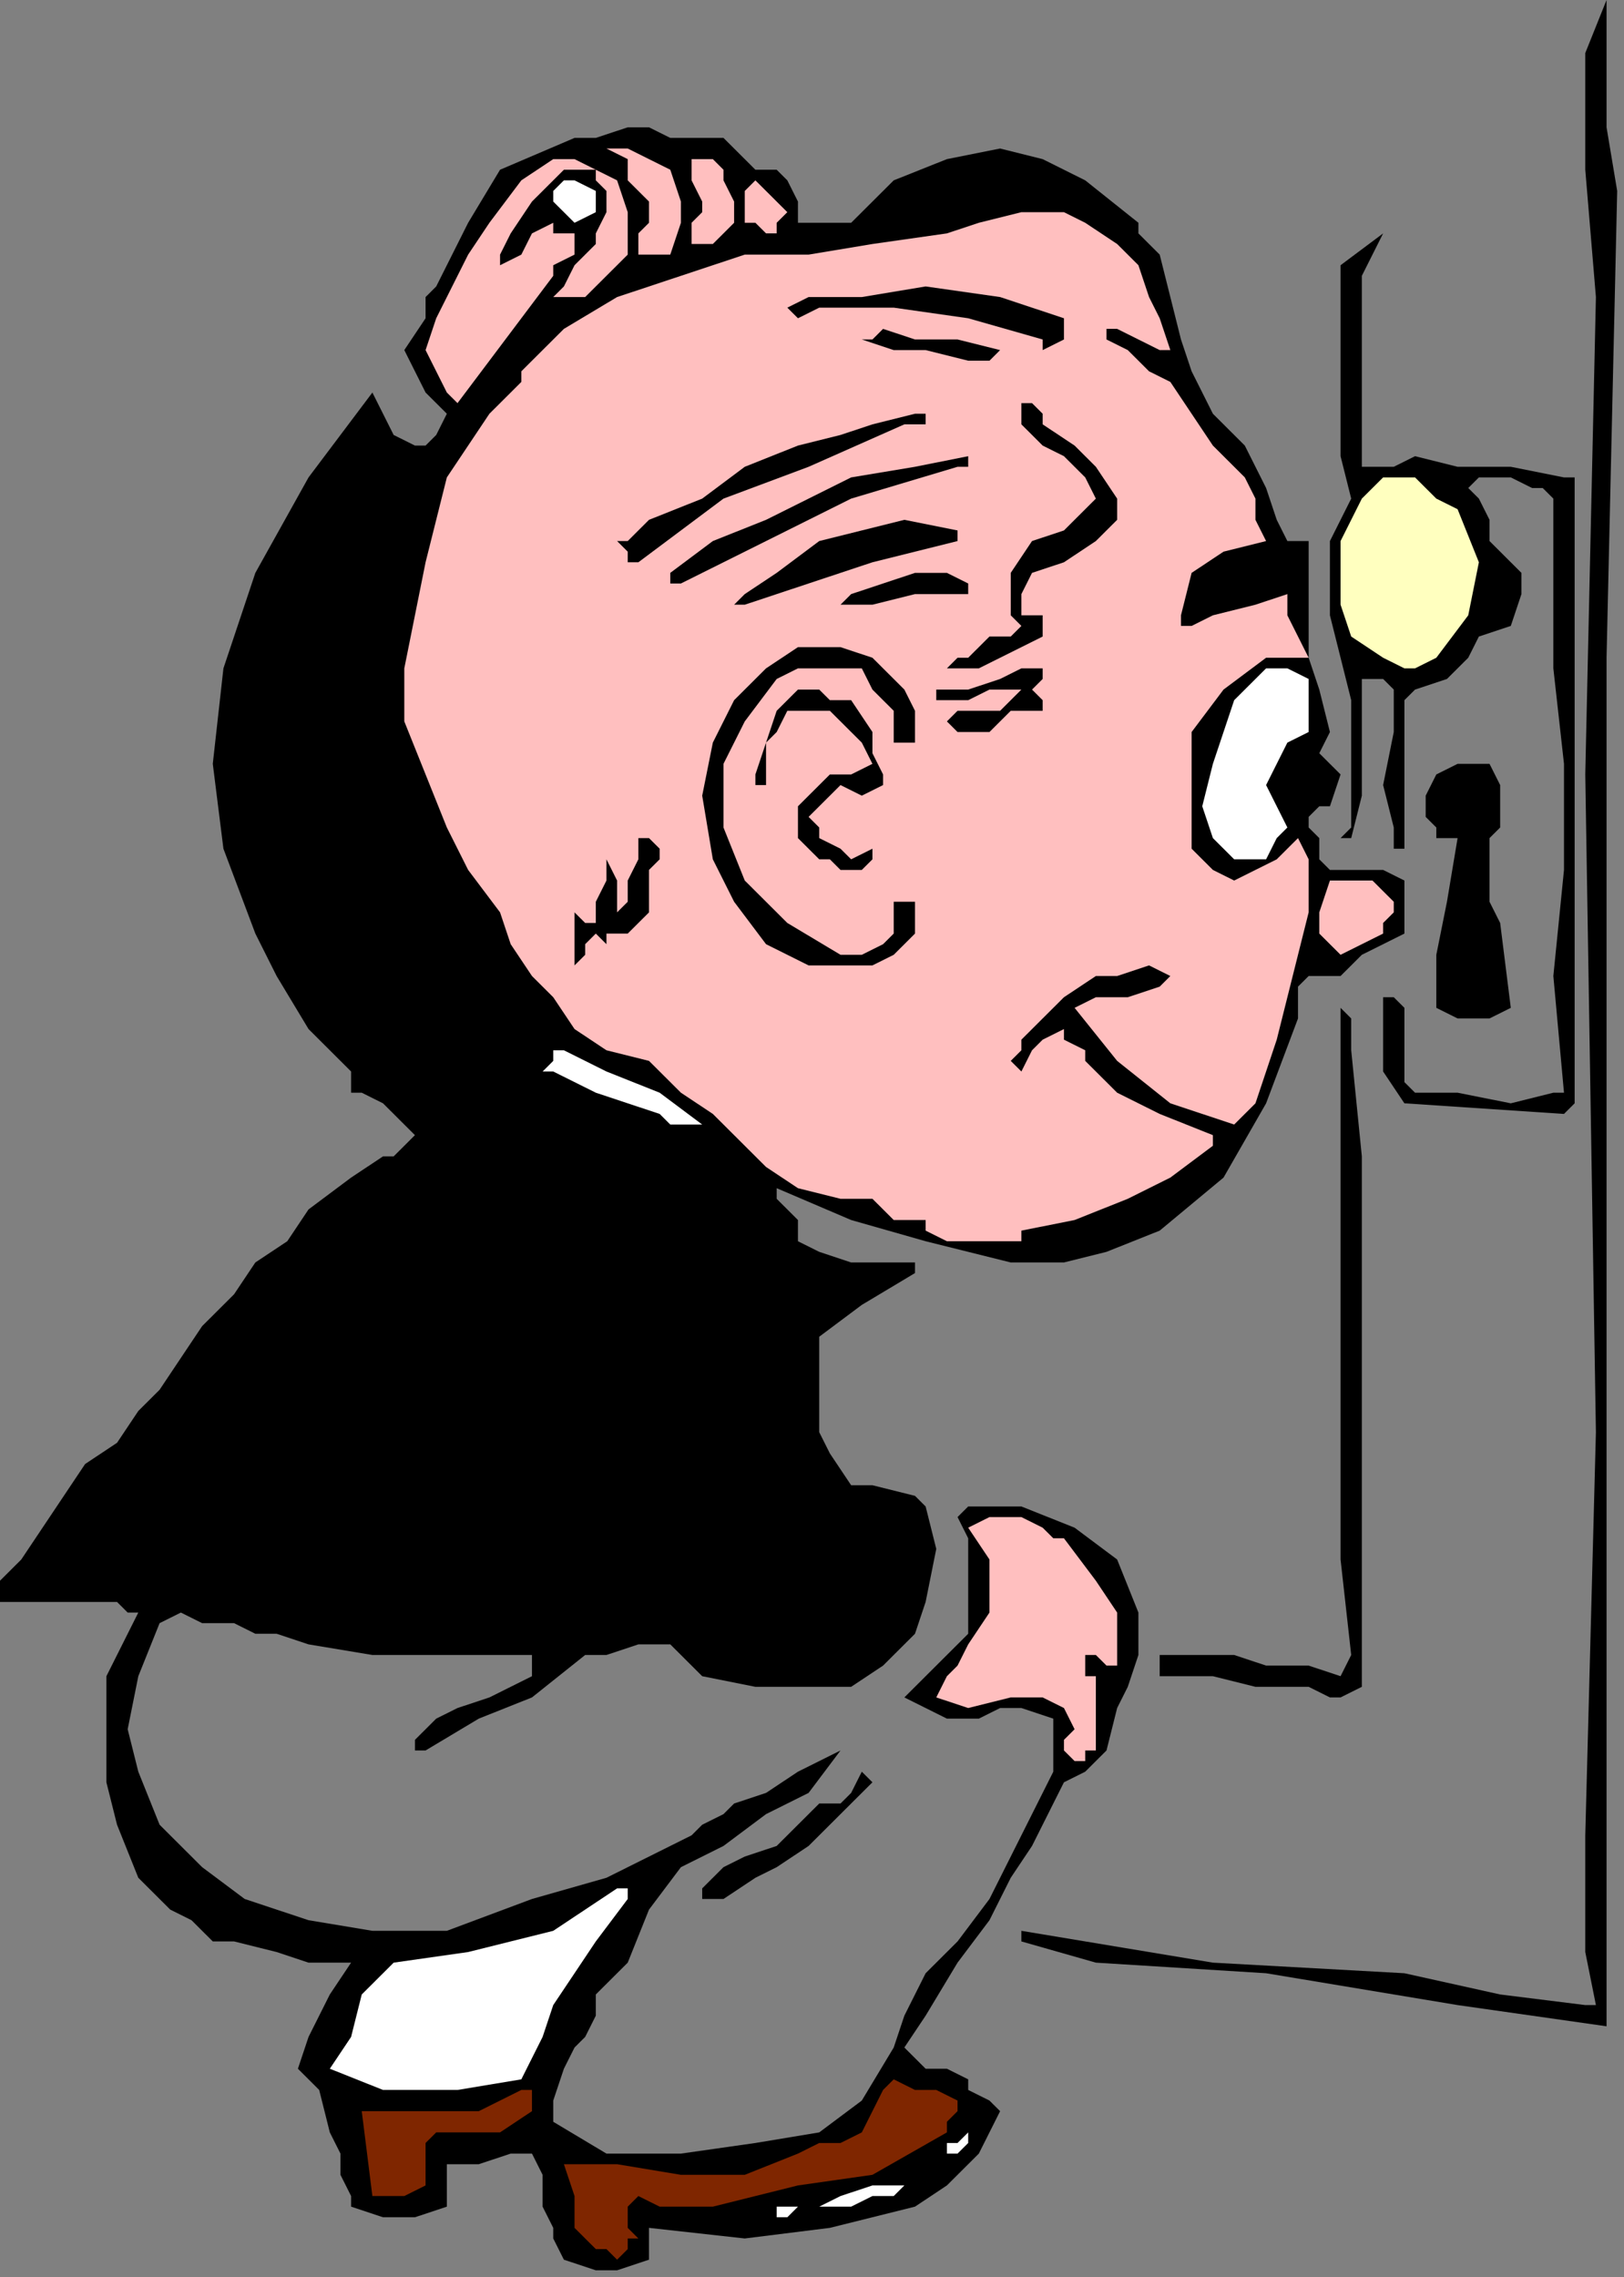 <?xml version="1.0" encoding="UTF-8" standalone="no"?>
<svg
   xmlns:dc="http://purl.org/dc/elements/1.1/"
   xmlns:cc="http://creativecommons.org/ns#"
   xmlns:rdf="http://www.w3.org/1999/02/22-rdf-syntax-ns#"
   xmlns:svg="http://www.w3.org/2000/svg"
   xmlns="http://www.w3.org/2000/svg"
   xmlns:sodipodi="http://sodipodi.sourceforge.net/DTD/sodipodi-0.dtd"
   xmlns:inkscape="http://www.inkscape.org/namespaces/inkscape"
   version="1.0"
   width="40.471mm"
   height="56.727mm"
   id="svg73"
   sodipodi:docname="PESSG087.WMF">
  <rect width="100%" height="100%" fill="#808080" stroke="none"/>
  <sodipodi:namedview
     pagecolor="#ffffff"
     bordercolor="#666666"
     borderopacity="1"
     objecttolerance="10"
     gridtolerance="10"
     guidetolerance="10"
     inkscape:pageopacity="0"
     inkscape:pageshadow="2"
     inkscape:window-width="640"
     inkscape:window-height="480"
     id="namedview75" />
  <defs
     id="defs3">
    <pattern
       id="WMFhbasepattern"
       patternUnits="userSpaceOnUse"
       width="6"
       height="6"
       x="0"
       y="0" />
  </defs>
  <path
     style="fill:#000000;fill-rule:evenodd;fill-opacity:1;stroke:none;"
     d="  M 151.318,0   L 151.318,5.993   L 151.318,11.987   L 152.32,17.98   L 152.32,17.98   L 151.318,61.93   L 151.318,139.843   L 151.318,190.786   L 151.318,190.786   L 137.288,188.788   L 119.251,185.791   L 103.217,184.793   L 96.202,182.795   L 96.202,182.795   L 96.202,182.795   L 96.202,182.795   L 96.202,181.796   L 96.202,181.796   L 114.24,184.793   L 132.278,185.791   L 141.297,187.789   L 141.297,187.789   L 149.314,188.788   L 150.316,188.788   L 149.314,183.794   L 149.314,177.8   L 149.314,172.806   L 149.314,172.806   L 150.316,134.849   L 149.314,72.918   L 150.316,27.969   L 150.316,27.969   L 149.314,15.982   L 149.314,10.988   L 149.314,4.994   L 151.318,0   L 151.318,0   L 151.318,0  z "
     id="path5" />
  <path
     style="fill:#000000;fill-rule:evenodd;fill-opacity:1;stroke:none;"
     d="  M 63.133,12.985   L 65.137,12.985   L 68.143,12.985   L 70.147,14.983   L 70.147,14.983   L 71.149,15.982   L 73.154,15.982   L 74.156,16.981   L 74.156,16.981   L 75.158,18.979   L 75.158,20.976   L 76.16,20.976   L 76.16,20.976   L 80.168,20.976   L 84.177,16.981   L 89.187,14.983   L 89.187,14.983   L 94.198,13.984   L 98.206,14.983   L 102.215,16.981   L 107.225,20.976   L 107.225,20.976   L 107.225,21.975   L 108.227,22.974   L 109.229,23.973   L 109.229,23.973   L 110.232,27.969   L 111.234,31.964   L 112.236,34.961   L 112.236,34.961   L 114.24,38.956   L 117.246,41.953   L 119.251,45.948   L 119.251,45.948   L 120.253,48.945   L 121.255,50.943   L 123.259,50.943   L 123.259,50.943   L 123.259,53.939   L 123.259,55.937   L 123.259,57.935   L 123.259,57.935   L 123.259,61.93   L 124.261,64.927   L 125.263,68.923   L 125.263,68.923   L 124.261,70.92   L 126.265,72.918   L 125.263,75.915   L 125.263,75.915   L 124.261,75.915   L 123.259,76.914   L 123.259,77.913   L 123.259,77.913   L 124.261,78.911   L 124.261,80.909   L 125.263,81.908   L 125.263,81.908   L 128.269,81.908   L 130.274,81.908   L 132.278,82.907   L 132.278,82.907   L 132.278,85.904   L 132.278,87.901   L 130.274,88.9   L 130.274,88.9   L 128.269,89.899   L 126.265,91.897   L 123.259,91.897   L 123.259,91.897   L 122.257,92.896   L 122.257,94.893   L 122.257,95.892   L 122.257,95.892   L 119.251,103.883   L 115.242,110.876   L 109.229,115.87   L 109.229,115.87   L 104.219,117.868   L 100.211,118.867   L 95.2,118.867   L 95.2,118.867   L 87.183,116.869   L 80.168,114.871   L 73.154,111.874   L 73.154,111.874   L 73.154,112.873   L 73.154,112.873   L 73.154,112.873   L 73.154,112.873   L 75.158,114.871   L 75.158,116.869   L 77.162,117.868   L 77.162,117.868   L 80.168,118.867   L 83.175,118.867   L 86.181,118.867   L 86.181,118.867   L 86.181,119.865   L 86.181,119.865   L 86.181,119.865   L 86.181,119.865   L 81.171,122.862   L 77.162,125.859   L 77.162,130.853   L 77.162,130.853   L 77.162,134.849   L 78.164,136.846   L 80.168,139.843   L 80.168,139.843   L 82.173,139.843   L 86.181,140.842   L 87.183,141.841   L 87.183,141.841   L 88.185,145.836   L 87.183,150.831   L 86.181,153.827   L 86.181,153.827   L 83.175,156.824   L 80.168,158.822   L 75.158,158.822   L 75.158,158.822   L 71.149,158.822   L 66.139,157.823   L 63.133,154.826   L 63.133,154.826   L 60.126,154.826   L 57.12,155.825   L 55.116,155.825   L 55.116,155.825   L 50.105,159.821   L 45.095,161.818   L 40.084,164.815   L 40.084,164.815   L 40.084,164.815   L 39.082,164.815   L 39.082,163.816   L 39.082,163.816   L 41.086,161.818   L 43.091,160.819   L 46.097,159.821   L 46.097,159.821   L 50.105,157.823   L 50.105,156.824   L 50.105,155.825   L 50.105,155.825   L 50.105,155.825   L 42.088,155.825   L 35.074,155.825   L 29.061,154.826   L 29.061,154.826   L 26.055,153.827   L 24.051,153.827   L 22.046,152.828   L 22.046,152.828   L 19.04,152.828   L 17.036,151.83   L 15.032,152.828   L 15.032,152.828   L 13.027,157.823   L 12.025,162.817   L 13.027,166.813   L 13.027,166.813   L 15.032,171.807   L 19.04,175.803   L 23.048,178.799   L 23.048,178.799   L 29.061,180.797   L 35.074,181.796   L 42.088,181.796   L 42.088,181.796   L 50.105,178.799   L 57.12,176.802   L 65.137,172.806   L 65.137,172.806   L 66.139,171.807   L 68.143,170.808   L 69.145,169.809   L 69.145,169.809   L 72.152,168.81   L 75.158,166.813   L 79.166,164.815   L 79.166,164.815   L 79.166,164.815   L 79.166,164.815   L 79.166,164.815   L 79.166,164.815   L 76.16,168.81   L 72.152,170.808   L 68.143,173.805   L 64.135,175.803   L 64.135,175.803   L 61.128,179.798   L 59.124,184.793   L 56.118,187.789   L 56.118,187.789   L 56.118,189.787   L 55.116,191.785   L 54.114,192.784   L 54.114,192.784   L 53.112,194.781   L 52.109,197.778   L 52.109,199.776   L 52.109,199.776   L 57.12,202.772   L 64.135,202.772   L 71.149,201.773   L 71.149,201.773   L 77.162,200.775   L 81.171,197.778   L 84.177,192.784   L 84.177,192.784   L 85.179,189.787   L 87.183,185.791   L 90.189,182.795   L 93.196,178.799   L 93.196,178.799   L 95.2,174.804   L 97.204,170.808   L 99.208,166.813   L 99.208,161.818   L 99.208,161.818   L 96.202,160.819   L 94.198,160.819   L 92.194,161.818   L 92.194,161.818   L 89.187,161.818   L 87.183,160.819   L 85.179,159.821   L 85.179,159.821   L 85.179,159.821   L 86.181,158.822   L 87.183,157.823   L 87.183,157.823   L 89.187,155.825   L 91.192,153.827   L 91.192,150.831   L 91.192,150.831   L 91.192,147.834   L 91.192,144.837   L 90.189,142.84   L 90.189,142.84   L 91.192,141.841   L 94.198,141.841   L 96.202,141.841   L 96.202,141.841   L 101.213,143.839   L 105.221,146.835   L 107.225,151.83   L 107.225,151.83   L 107.225,155.825   L 106.223,158.822   L 105.221,160.819   L 105.221,160.819   L 104.219,164.815   L 102.215,166.813   L 100.211,167.812   L 99.208,169.809   L 99.208,169.809   L 97.204,173.805   L 95.2,176.802   L 93.196,180.797   L 93.196,180.797   L 90.189,184.793   L 87.183,189.787   L 85.179,192.784   L 85.179,192.784   L 87.183,194.781   L 89.187,194.781   L 91.192,195.78   L 91.192,195.78   L 91.192,196.779   L 93.196,197.778   L 94.198,198.777   L 94.198,198.777   L 92.194,202.772   L 89.187,205.769   L 86.181,207.767   L 86.181,207.767   L 78.164,209.764   L 70.147,210.763   L 61.128,209.764   L 61.128,209.764   L 61.128,210.763   L 61.128,212.761   L 61.128,212.761   L 61.128,212.761   L 58.122,213.76   L 56.118,213.76   L 53.112,212.761   L 53.112,212.761   L 52.109,210.763   L 52.109,209.764   L 51.107,207.767   L 51.107,207.767   L 51.107,205.769   L 51.107,204.77   L 50.105,202.772   L 50.105,202.772   L 48.101,202.772   L 45.095,203.771   L 42.088,203.771   L 42.088,203.771   L 42.088,204.77   L 42.088,206.768   L 42.088,207.767   L 42.088,207.767   L 39.082,208.766   L 36.076,208.766   L 33.069,207.767   L 33.069,207.767   L 33.069,206.768   L 32.067,204.77   L 32.067,202.772   L 32.067,202.772   L 31.065,200.775   L 30.063,196.779   L 28.059,194.781   L 28.059,194.781   L 29.061,191.785   L 31.065,187.789   L 33.069,184.793   L 33.069,184.793   L 33.069,184.793   L 29.061,184.793   L 26.055,183.794   L 22.046,182.795   L 22.046,182.795   L 20.042,182.795   L 18.038,180.797   L 16.034,179.798   L 16.034,179.798   L 13.027,176.802   L 11.023,171.807   L 10.021,167.812   L 10.021,162.817   L 10.021,157.823   L 10.021,157.823   L 13.027,151.83   L 13.027,151.83   L 12.025,151.83   L 11.023,150.831   L 11.023,150.831   L 2.004,150.831   L 1.002,150.831   L 0,150.831   L 0,148.833   L 0,148.833   L 2.004,146.835   L 4.008,143.839   L 6.013,140.842   L 8.017,137.845   L 11.023,135.847   L 13.027,132.851   L 15.032,130.853   L 17.036,127.856   L 17.036,127.856   L 19.04,124.86   L 22.046,121.863   L 24.051,118.867   L 27.057,116.869   L 29.061,113.872   L 33.069,110.876   L 36.076,108.878   L 36.076,108.878   L 37.078,108.878   L 38.08,107.879   L 39.082,106.88   L 39.082,106.88   L 38.08,105.881   L 36.076,103.883   L 34.072,102.884   L 34.072,102.884   L 33.069,102.884   L 33.069,100.887   L 33.069,100.887   L 33.069,100.887   L 29.061,96.891   L 26.055,91.897   L 24.051,87.901   L 24.051,87.901   L 21.044,79.91   L 20.042,71.919   L 21.044,62.929   L 21.044,62.929   L 24.051,53.939   L 29.061,44.95   L 35.074,36.959   L 35.074,36.959   L 36.076,38.956   L 37.078,40.954   L 39.082,41.953   L 39.082,41.953   L 40.084,41.953   L 41.086,40.954   L 42.088,38.956   L 42.088,38.956   L 40.084,36.959   L 38.08,32.963   L 40.084,29.966   L 40.084,29.966   L 40.084,28.967   L 40.084,27.969   L 41.086,26.97   L 41.086,26.97   L 44.093,20.976   L 47.099,15.982   L 54.114,12.985   L 54.114,12.985   L 56.118,12.985   L 59.124,11.987   L 61.128,11.987   L 61.128,11.987   L 63.133,12.985  z "
     id="path7" />
  <path
     style="fill:#ffbfbf;fill-rule:evenodd;fill-opacity:1;stroke:none;"
     d="  M 63.133,15.982   L 64.135,18.979   L 64.135,20.976   L 63.133,23.973   L 63.133,23.973   L 62.131,23.973   L 61.128,23.973   L 60.126,23.973   L 60.126,23.973   L 60.126,21.975   L 61.128,20.976   L 61.128,18.979   L 61.128,18.979   L 59.124,16.981   L 59.124,14.983   L 57.12,13.984   L 57.12,13.984   L 59.124,13.984   L 61.128,14.983   L 63.133,15.982  z "
     id="path9" />
  <path
     style="fill:#ffbfbf;fill-rule:evenodd;fill-opacity:1;stroke:none;"
     d="  M 68.143,15.982   L 68.143,16.981   L 69.145,18.979   L 69.145,20.976   L 69.145,20.976   L 68.143,21.975   L 68.143,21.975   L 67.141,22.974   L 67.141,22.974   L 66.139,22.974   L 65.137,22.974   L 65.137,21.975   L 65.137,21.975   L 65.137,20.976   L 66.139,19.978   L 66.139,18.979   L 66.139,18.979   L 65.137,16.981   L 65.137,15.982   L 65.137,14.983   L 65.137,14.983   L 66.139,14.983   L 67.141,14.983   L 68.143,15.982  z "
     id="path11" />
  <path
     style="fill:#ffbfbf;fill-rule:evenodd;fill-opacity:1;stroke:none;"
     d="  M 58.122,16.981   L 59.124,19.978   L 59.124,21.975   L 59.124,23.973   L 59.124,23.973   L 57.12,25.971   L 55.116,27.969   L 53.112,27.969   L 53.112,27.969   L 52.109,27.969   L 53.112,26.97   L 54.114,24.972   L 56.118,22.974   L 56.118,22.974   L 56.118,21.975   L 57.12,19.978   L 57.12,17.98   L 57.12,17.98   L 56.118,16.981   L 56.118,16.981   L 56.118,15.982   L 56.118,15.982   L 54.114,15.982   L 53.112,15.982   L 52.109,16.981   L 52.109,16.981   L 50.105,18.979   L 48.101,21.975   L 47.099,23.973   L 47.099,23.973   L 47.099,24.972   L 47.099,24.972   L 47.099,24.972   L 47.099,24.972   L 49.103,23.973   L 50.105,21.975   L 52.109,20.976   L 52.109,20.976   L 52.109,21.975   L 53.112,21.975   L 54.114,21.975   L 54.114,21.975   L 54.114,23.973   L 52.109,24.972   L 52.109,25.971   L 52.109,25.971   L 49.103,29.966   L 46.097,33.962   L 43.091,37.957   L 43.091,37.957   L 42.088,36.959   L 41.086,34.961   L 40.084,32.963   L 40.084,32.963   L 41.086,29.966   L 42.088,27.969   L 44.093,23.973   L 44.093,23.973   L 46.097,20.976   L 49.103,16.981   L 52.109,14.983   L 52.109,14.983   L 54.114,14.983   L 56.118,15.982   L 58.122,16.981  z "
     id="path13" />
  <path
     style="fill:#ffbfbf;fill-rule:evenodd;fill-opacity:1;stroke:none;"
     d="  M 74.156,19.978   L 73.154,20.976   L 73.154,21.975   L 72.152,21.975   L 72.152,21.975   L 72.152,21.975   L 71.149,20.976   L 70.147,20.976   L 70.147,20.976   L 70.147,18.979   L 70.147,17.98   L 71.149,16.981   L 71.149,16.981   L 72.152,17.98   L 73.154,18.979   L 74.156,19.978  z "
     id="path15" />
  <path
     style="fill:#ffffff;fill-rule:evenodd;fill-opacity:1;stroke:none;"
     d="  M 56.118,17.98   L 56.118,19.978   L 54.114,20.976   L 54.114,20.976   L 53.112,19.978   L 53.112,19.978   L 52.109,18.979   L 52.109,18.979   L 52.109,17.98   L 52.109,17.98   L 53.112,16.981   L 54.114,16.981   L 56.118,17.98  z "
     id="path17" />
  <path
     style="fill:#ffbfbf;fill-rule:evenodd;fill-opacity:1;stroke:none;"
     d="  M 107.225,24.972   L 108.227,27.969   L 109.229,29.966   L 110.232,32.963   L 110.232,32.963   L 109.229,32.963   L 107.225,31.964   L 105.221,30.965   L 105.221,30.965   L 105.221,30.965   L 104.219,30.965   L 104.219,30.965   L 104.219,30.965   L 104.219,31.964   L 106.223,32.963   L 108.227,34.961   L 110.232,35.96   L 110.232,35.96   L 112.236,38.956   L 114.24,41.953   L 117.246,44.95   L 117.246,44.95   L 118.248,46.947   L 118.248,48.945   L 119.251,50.943   L 119.251,50.943   L 115.242,51.942   L 112.236,53.939   L 111.234,57.935   L 111.234,57.935   L 111.234,57.935   L 111.234,58.934   L 112.236,58.934   L 112.236,58.934   L 114.24,57.935   L 118.248,56.936   L 121.255,55.937   L 121.255,55.937   L 121.255,57.935   L 122.257,59.933   L 123.259,61.93   L 123.259,61.93   L 121.255,61.93   L 120.253,61.93   L 119.251,61.93   L 119.251,61.93   L 115.242,64.927   L 112.236,68.923   L 112.236,73.917   L 112.236,77.913   L 112.236,77.913   L 112.236,79.91   L 114.24,81.908   L 116.244,82.907   L 116.244,82.907   L 118.248,81.908   L 120.253,80.909   L 122.257,78.911   L 122.257,78.911   L 123.259,80.909   L 123.259,83.906   L 123.259,85.904   L 123.259,85.904   L 122.257,89.899   L 121.255,93.895   L 120.253,97.89   L 120.253,97.89   L 119.251,100.887   L 118.248,103.883   L 116.244,105.881   L 116.244,105.881   L 110.232,103.883   L 105.221,99.888   L 101.213,94.893   L 101.213,94.893   L 101.213,94.893   L 103.217,93.895   L 106.223,93.895   L 109.229,92.896   L 109.229,92.896   L 109.229,92.896   L 109.229,92.896   L 110.232,91.897   L 110.232,91.897   L 108.227,90.898   L 105.221,91.897   L 103.217,91.897   L 103.217,91.897   L 100.211,93.895   L 98.206,95.892   L 96.202,97.89   L 96.202,97.89   L 96.202,98.889   L 95.2,99.888   L 96.202,100.887   L 96.202,100.887   L 96.202,100.887   L 96.202,100.887   L 96.202,100.887   L 96.202,100.887   L 97.204,98.889   L 98.206,97.89   L 100.211,96.891   L 100.211,96.891   L 100.211,97.89   L 102.215,98.889   L 102.215,99.888   L 102.215,99.888   L 105.221,102.884   L 109.229,104.882   L 114.24,106.88   L 114.24,106.88   L 114.24,107.879   L 110.232,110.876   L 106.223,112.873   L 101.213,114.871   L 96.202,115.87   L 96.202,115.87   L 96.202,116.869   L 95.2,116.869   L 95.2,116.869   L 95.2,116.869   L 92.194,116.869   L 89.187,116.869   L 87.183,115.87   L 87.183,115.87   L 87.183,115.87   L 87.183,115.87   L 87.183,114.871   L 87.183,114.871   L 86.181,114.871   L 84.177,114.871   L 82.173,112.873   L 82.173,112.873   L 79.166,112.873   L 75.158,111.874   L 72.152,109.877   L 70.147,107.879   L 67.141,104.882   L 64.135,102.884   L 61.128,99.888   L 61.128,99.888   L 57.12,98.889   L 54.114,96.891   L 52.109,93.895   L 52.109,93.895   L 50.105,91.897   L 48.101,88.9   L 47.099,85.904   L 47.099,85.904   L 44.093,81.908   L 42.088,77.913   L 40.084,72.918   L 38.08,67.924   L 38.08,62.929   L 39.082,57.935   L 39.082,57.935   L 40.084,52.941   L 41.086,48.945   L 42.088,44.95   L 42.088,44.95   L 44.093,41.953   L 46.097,38.956   L 49.103,35.96   L 49.103,35.96   L 49.103,34.961   L 53.112,30.965   L 58.122,27.969   L 64.135,25.971   L 64.135,25.971   L 70.147,23.973   L 76.16,23.973   L 82.173,22.974   L 89.187,21.975   L 89.187,21.975   L 92.194,20.976   L 96.202,19.978   L 100.211,19.978   L 100.211,19.978   L 102.215,20.976   L 105.221,22.974   L 107.225,24.972  z "
     id="path19" />
  <path
     style="fill:#000000;fill-rule:evenodd;fill-opacity:1;stroke:none;"
     d="  M 130.274,21.975   L 128.269,25.971   L 128.269,29.966   L 128.269,34.961   L 128.269,34.961   L 128.269,37.957   L 128.269,40.954   L 128.269,43.951   L 128.269,43.951   L 129.272,43.951   L 131.276,43.951   L 133.28,42.952   L 133.28,42.952   L 137.288,43.951   L 142.299,43.951   L 147.309,44.95   L 147.309,44.95   L 148.312,44.95   L 148.312,64.927   L 148.312,83.906   L 148.312,101.886   L 148.312,101.886   L 148.312,102.884   L 148.312,103.883   L 147.309,104.882   L 147.309,104.882   L 132.278,103.883   L 130.274,100.887   L 130.274,98.889   L 130.274,95.892   L 130.274,95.892   L 130.274,94.893   L 130.274,93.895   L 131.276,93.895   L 131.276,93.895   L 132.278,94.893   L 132.278,96.891   L 132.278,98.889   L 132.278,98.889   L 132.278,100.887   L 132.278,101.886   L 133.28,102.884   L 133.28,102.884   L 137.288,102.884   L 142.299,103.883   L 146.307,102.884   L 146.307,102.884   L 147.309,102.884   L 146.307,91.897   L 147.309,81.908   L 147.309,71.919   L 147.309,71.919   L 146.307,62.929   L 146.307,54.938   L 146.307,46.947   L 146.307,46.947   L 145.305,45.948   L 144.303,45.948   L 142.299,44.95   L 142.299,44.95   L 141.297,44.95   L 139.293,44.95   L 138.291,45.948   L 138.291,45.948   L 139.293,46.947   L 140.295,48.945   L 140.295,50.943   L 140.295,50.943   L 142.299,52.941   L 143.301,53.939   L 143.301,55.937   L 143.301,55.937   L 142.299,58.934   L 139.293,59.933   L 138.291,61.93   L 138.291,61.93   L 136.286,63.928   L 133.28,64.927   L 132.278,65.926   L 132.278,65.926   L 132.278,70.92   L 132.278,75.915   L 132.278,79.91   L 132.278,79.91   L 131.276,79.91   L 131.276,78.911   L 131.276,77.913   L 131.276,77.913   L 130.274,73.917   L 131.276,68.923   L 131.276,64.927   L 131.276,64.927   L 130.274,63.928   L 129.272,63.928   L 128.269,63.928   L 128.269,63.928   L 128.269,64.927   L 128.269,66.925   L 128.269,67.924   L 128.269,67.924   L 128.269,71.919   L 128.269,74.916   L 127.267,78.911   L 127.267,78.911   L 127.267,78.911   L 126.265,78.911   L 127.267,77.913   L 127.267,77.913   L 127.267,73.917   L 127.267,69.921   L 127.267,65.926   L 127.267,65.926   L 126.265,61.93   L 125.263,57.935   L 125.263,52.941   L 125.263,52.941   L 125.263,50.943   L 126.265,48.945   L 127.267,46.947   L 127.267,46.947   L 126.265,42.952   L 126.265,37.957   L 126.265,34.961   L 126.265,34.961   L 126.265,28.967   L 126.265,24.972   L 130.274,21.975   L 130.274,21.975   L 130.274,21.975  z "
     id="path21" />
  <path
     style="fill:#000000;fill-rule:evenodd;fill-opacity:1;stroke:none;"
     d="  M 100.211,29.966   L 100.211,30.965   L 100.211,30.965   L 100.211,30.965   L 100.211,30.965   L 100.211,31.964   L 98.206,32.963   L 98.206,31.964   L 98.206,31.964   L 91.192,29.966   L 84.177,28.967   L 78.164,28.967   L 78.164,28.967   L 77.162,28.967   L 75.158,29.966   L 74.156,28.967   L 74.156,28.967   L 76.16,27.969   L 79.166,27.969   L 81.171,27.969   L 81.171,27.969   L 87.183,26.97   L 94.198,27.969   L 100.211,29.966  z "
     id="path23" />
  <path
     style="fill:#000000;fill-rule:evenodd;fill-opacity:1;stroke:none;"
     d="  M 94.198,32.963   L 93.196,33.962   L 92.194,33.962   L 91.192,33.962   L 91.192,33.962   L 87.183,32.963   L 84.177,32.963   L 81.171,31.964   L 81.171,31.964   L 82.173,31.964   L 82.173,31.964   L 83.175,30.965   L 83.175,30.965   L 86.181,31.964   L 90.189,31.964   L 94.198,32.963  z "
     id="path25" />
  <path
     style="fill:#000000;fill-rule:evenodd;fill-opacity:1;stroke:none;"
     d="  M 98.206,39.955   L 101.213,41.953   L 103.217,43.951   L 105.221,46.947   L 105.221,46.947   L 105.221,48.945   L 104.219,49.944   L 103.217,50.943   L 103.217,50.943   L 100.211,52.941   L 97.204,53.939   L 96.202,55.937   L 96.202,55.937   L 96.202,57.935   L 98.206,57.935   L 98.206,59.933   L 98.206,59.933   L 96.202,60.932   L 94.198,61.93   L 92.194,62.929   L 92.194,62.929   L 89.187,62.929   L 90.189,61.93   L 91.192,61.93   L 93.196,59.933   L 93.196,59.933   L 94.198,59.933   L 95.2,59.933   L 96.202,58.934   L 96.202,58.934   L 95.2,57.935   L 95.2,55.937   L 95.2,53.939   L 95.2,53.939   L 97.204,50.943   L 100.211,49.944   L 103.217,46.947   L 103.217,46.947   L 102.215,44.95   L 101.213,43.951   L 100.211,42.952   L 100.211,42.952   L 98.206,41.953   L 96.202,39.955   L 96.202,37.957   L 96.202,37.957   L 97.204,37.957   L 98.206,38.956   L 98.206,39.955  z "
     id="path27" />
  <path
     style="fill:#000000;fill-rule:evenodd;fill-opacity:1;stroke:none;"
     d="  M 87.183,38.956   L 87.183,39.955   L 86.181,39.955   L 85.179,39.955   L 85.179,39.955   L 76.16,43.951   L 68.143,46.947   L 60.126,52.941   L 60.126,52.941   L 59.124,52.941   L 59.124,51.942   L 58.122,50.943   L 58.122,50.943   L 59.124,50.943   L 60.126,49.944   L 61.128,48.945   L 61.128,48.945   L 66.139,46.947   L 70.147,43.951   L 75.158,41.953   L 75.158,41.953   L 79.166,40.954   L 82.173,39.955   L 86.181,38.956   L 86.181,38.956   L 86.181,38.956   L 87.183,38.956   L 87.183,38.956  z "
     id="path29" />
  <path
     style="fill:#000000;fill-rule:evenodd;fill-opacity:1;stroke:none;"
     d="  M 91.192,43.951   L 91.192,43.951   L 91.192,43.951   L 90.189,43.951   L 90.189,43.951   L 80.168,46.947   L 72.152,50.943   L 64.135,54.938   L 64.135,54.938   L 63.133,54.938   L 63.133,54.938   L 63.133,54.938   L 63.133,54.938   L 63.133,53.939   L 67.141,50.943   L 72.152,48.945   L 76.16,46.947   L 80.168,44.95   L 86.181,43.951   L 91.192,42.952   L 91.192,42.952   L 91.192,43.951  z "
     id="path31" />
  <path
     style="fill:#ffffbf;fill-rule:evenodd;fill-opacity:1;stroke:none;"
     d="  M 137.288,47.946   L 139.293,52.941   L 138.291,57.935   L 135.284,61.93   L 135.284,61.93   L 133.28,62.929   L 132.278,62.929   L 130.274,61.93   L 130.274,61.93   L 127.267,59.933   L 126.265,56.936   L 126.265,52.941   L 126.265,52.941   L 126.265,50.943   L 127.267,48.945   L 128.269,46.947   L 128.269,46.947   L 129.272,45.948   L 130.274,44.95   L 132.278,44.95   L 132.278,44.95   L 133.28,44.95   L 135.284,46.947   L 137.288,47.946  z "
     id="path33" />
  <path
     style="fill:#000000;fill-rule:evenodd;fill-opacity:1;stroke:none;"
     d="  M 90.189,49.944   L 90.189,50.943   L 82.173,52.941   L 76.16,54.938   L 70.147,56.936   L 70.147,56.936   L 69.145,56.936   L 70.147,55.937   L 73.154,53.939   L 77.162,50.943   L 81.171,49.944   L 85.179,48.945   L 90.189,49.944  z "
     id="path35" />
  <path
     style="fill:#000000;fill-rule:evenodd;fill-opacity:1;stroke:none;"
     d="  M 91.192,54.938   L 91.192,55.937   L 91.192,55.937   L 91.192,55.937   L 91.192,55.937   L 86.181,55.937   L 82.173,56.936   L 79.166,56.936   L 79.166,56.936   L 80.168,55.937   L 83.175,54.938   L 86.181,53.939   L 86.181,53.939   L 87.183,53.939   L 89.187,53.939   L 91.192,54.938  z "
     id="path37" />
  <path
     style="fill:#000000;fill-rule:evenodd;fill-opacity:1;stroke:none;"
     d="  M 85.179,64.927   L 86.181,66.925   L 86.181,68.923   L 86.181,69.921   L 86.181,69.921   L 86.181,69.921   L 86.181,69.921   L 85.179,69.921   L 85.179,69.921   L 84.177,69.921   L 84.177,68.923   L 84.177,66.925   L 84.177,66.925   L 83.175,65.926   L 82.173,64.927   L 81.171,62.929   L 81.171,62.929   L 78.164,62.929   L 75.158,62.929   L 73.154,63.928   L 73.154,63.928   L 70.147,67.924   L 68.143,71.919   L 68.143,77.913   L 68.143,77.913   L 70.147,82.907   L 74.156,86.902   L 79.166,89.899   L 79.166,89.899   L 81.171,89.899   L 83.175,88.9   L 84.177,87.901   L 84.177,87.901   L 84.177,85.904   L 84.177,84.905   L 86.181,84.905   L 86.181,84.905   L 86.181,85.904   L 86.181,86.902   L 86.181,87.901   L 86.181,87.901   L 84.177,89.899   L 82.173,90.898   L 81.171,90.898   L 81.171,90.898   L 76.16,90.898   L 72.152,88.9   L 69.145,84.905   L 69.145,84.905   L 67.141,80.909   L 66.139,74.916   L 67.141,69.921   L 67.141,69.921   L 69.145,65.926   L 72.152,62.929   L 75.158,60.932   L 75.158,60.932   L 79.166,60.932   L 82.173,61.93   L 85.179,64.927  z "
     id="path39" />
  <path
     style="fill:#000000;fill-rule:evenodd;fill-opacity:1;stroke:none;"
     d="  M 98.206,62.929   L 98.206,63.928   L 97.204,64.927   L 96.202,64.927   L 96.202,64.927   L 97.204,64.927   L 98.206,65.926   L 98.206,65.926   L 98.206,65.926   L 98.206,66.925   L 96.202,66.925   L 95.2,66.925   L 95.2,66.925   L 93.196,68.923   L 92.194,68.923   L 90.189,68.923   L 90.189,68.923   L 90.189,68.923   L 89.187,67.924   L 90.189,66.925   L 90.189,66.925   L 92.194,66.925   L 94.198,66.925   L 96.202,64.927   L 96.202,64.927   L 93.196,64.927   L 91.192,65.926   L 89.187,65.926   L 89.187,65.926   L 88.185,65.926   L 88.185,64.927   L 89.187,64.927   L 89.187,64.927   L 91.192,64.927   L 94.198,63.928   L 96.202,62.929   L 96.202,62.929   L 97.204,62.929   L 98.206,62.929   L 98.206,62.929  z "
     id="path41" />
  <path
     style="fill:#ffffff;fill-rule:evenodd;fill-opacity:1;stroke:none;"
     d="  M 123.259,63.928   L 123.259,65.926   L 123.259,66.925   L 123.259,68.923   L 123.259,68.923   L 121.255,69.921   L 120.253,71.919   L 119.251,73.917   L 119.251,73.917   L 120.253,75.915   L 121.255,77.913   L 120.253,78.911   L 120.253,78.911   L 119.251,80.909   L 118.248,80.909   L 116.244,80.909   L 116.244,80.909   L 114.24,78.911   L 113.238,75.915   L 114.24,71.919   L 114.24,71.919   L 115.242,68.923   L 116.244,65.926   L 119.251,62.929   L 119.251,62.929   L 120.253,62.929   L 121.255,62.929   L 123.259,63.928  z "
     id="path43" />
  <path
     style="fill:#000000;fill-rule:evenodd;fill-opacity:1;stroke:none;"
     d="  M 82.173,68.923   L 82.173,70.92   L 83.175,72.918   L 83.175,73.917   L 83.175,73.917   L 81.171,74.916   L 79.166,73.917   L 77.162,75.915   L 77.162,75.915   L 76.16,76.914   L 77.162,77.913   L 77.162,78.911   L 77.162,78.911   L 79.166,79.91   L 80.168,80.909   L 82.173,79.91   L 82.173,79.91   L 82.173,80.909   L 81.171,81.908   L 80.168,81.908   L 80.168,81.908   L 79.166,81.908   L 78.164,80.909   L 77.162,80.909   L 77.162,80.909   L 75.158,78.911   L 75.158,77.913   L 75.158,75.915   L 75.158,75.915   L 76.16,74.916   L 77.162,73.917   L 78.164,72.918   L 78.164,72.918   L 79.166,72.918   L 80.168,72.918   L 82.173,71.919   L 82.173,71.919   L 81.171,69.921   L 80.168,68.923   L 78.164,66.925   L 78.164,66.925   L 76.16,66.925   L 74.156,66.925   L 73.154,68.923   L 73.154,68.923   L 72.152,69.921   L 72.152,71.919   L 72.152,73.917   L 72.152,73.917   L 72.152,73.917   L 71.149,73.917   L 71.149,72.918   L 71.149,72.918   L 72.152,69.921   L 73.154,66.925   L 75.158,64.927   L 75.158,64.927   L 77.162,64.927   L 78.164,65.926   L 80.168,65.926   L 80.168,65.926   L 82.173,68.923  z "
     id="path45" />
  <path
     style="fill:#000000;fill-rule:evenodd;fill-opacity:1;stroke:none;"
     d="  M 141.297,73.917   L 141.297,75.915   L 141.297,77.913   L 140.295,78.911   L 140.295,78.911   L 140.295,81.908   L 140.295,84.905   L 141.297,86.902   L 141.297,86.902   L 142.299,94.893   L 140.295,95.892   L 137.288,95.892   L 135.284,94.893   L 135.284,94.893   L 135.284,89.899   L 136.286,84.905   L 137.288,78.911   L 137.288,78.911   L 135.284,78.911   L 135.284,77.913   L 134.282,76.914   L 134.282,76.914   L 134.282,74.916   L 135.284,72.918   L 137.288,71.919   L 137.288,71.919   L 138.291,71.919   L 140.295,71.919   L 141.297,73.917  z "
     id="path47" />
  <path
     style="fill:#000000;fill-rule:evenodd;fill-opacity:1;stroke:none;"
     d="  M 61.128,81.908   L 61.128,84.905   L 61.128,85.904   L 59.124,87.901   L 59.124,87.901   L 59.124,87.901   L 58.122,87.901   L 58.122,87.901   L 58.122,87.901   L 57.12,87.901   L 57.12,88.9   L 57.12,88.9   L 57.12,88.9   L 57.12,88.9   L 56.118,87.901   L 56.118,87.901   L 56.118,87.901   L 55.116,88.9   L 55.116,89.899   L 54.114,90.898   L 54.114,90.898   L 54.114,90.898   L 54.114,90.898   L 54.114,89.899   L 54.114,89.899   L 54.114,88.9   L 54.114,87.901   L 54.114,85.904   L 54.114,85.904   L 55.116,86.902   L 56.118,86.902   L 56.118,85.904   L 56.118,85.904   L 56.118,84.905   L 57.12,82.907   L 57.12,80.909   L 57.12,80.909   L 58.122,82.907   L 58.122,84.905   L 58.122,85.904   L 58.122,85.904   L 59.124,84.905   L 59.124,82.907   L 60.126,80.909   L 60.126,80.909   L 60.126,79.91   L 60.126,78.911   L 61.128,78.911   L 61.128,78.911   L 62.131,79.91   L 62.131,80.909   L 61.128,81.908  z "
     id="path49" />
  <path
     style="fill:#ffbfbf;fill-rule:evenodd;fill-opacity:1;stroke:none;"
     d="  M 131.276,84.905   L 131.276,85.904   L 130.274,86.902   L 130.274,87.901   L 130.274,87.901   L 128.269,88.9   L 126.265,89.899   L 125.263,88.9   L 125.263,88.9   L 124.261,87.901   L 124.261,85.904   L 125.263,82.907   L 125.263,82.907   L 126.265,82.907   L 129.272,82.907   L 131.276,84.905  z "
     id="path51" />
  <path
     style="fill:#000000;fill-rule:evenodd;fill-opacity:1;stroke:none;"
     d="  M 127.267,98.889   L 128.269,108.878   L 128.269,117.868   L 128.269,127.856   L 128.269,127.856   L 128.269,127.856   L 128.269,128.855   L 128.269,128.855   L 128.269,128.855   L 128.269,132.851   L 128.269,135.847   L 128.269,137.845   L 128.269,137.845   L 128.269,139.843   L 128.269,141.841   L 128.269,143.839   L 128.269,143.839   L 128.269,148.833   L 128.269,153.827   L 128.269,158.822   L 128.269,158.822   L 126.265,159.821   L 125.263,159.821   L 123.259,158.822   L 123.259,158.822   L 118.248,158.822   L 114.24,157.823   L 109.229,157.823   L 109.229,157.823   L 109.229,156.824   L 109.229,156.824   L 109.229,155.825   L 109.229,155.825   L 110.232,155.825   L 113.238,155.825   L 116.244,155.825   L 116.244,155.825   L 119.251,156.824   L 123.259,156.824   L 126.265,157.823   L 126.265,157.823   L 127.267,155.825   L 126.265,146.835   L 126.265,137.845   L 126.265,127.856   L 126.265,127.856   L 126.265,121.863   L 126.265,119.865   L 126.265,118.867   L 126.265,117.868   L 126.265,117.868   L 126.265,113.872   L 126.265,109.877   L 126.265,104.882   L 126.265,104.882   L 126.265,101.886   L 126.265,98.889   L 126.265,94.893   L 126.265,94.893   L 127.267,95.892   L 127.267,97.89   L 127.267,98.889  z "
     id="path53" />
  <path
     style="fill:#ffffff;fill-rule:evenodd;fill-opacity:1;stroke:none;"
     d="  M 66.139,105.881   L 65.137,105.881   L 63.133,105.881   L 62.131,104.882   L 62.131,104.882   L 59.124,103.883   L 56.118,102.884   L 52.109,100.887   L 52.109,100.887   L 51.107,100.887   L 52.109,99.888   L 52.109,98.889   L 52.109,98.889   L 53.112,98.889   L 57.12,100.887   L 62.131,102.884   L 66.139,105.881  z "
     id="path55" />
  <path
     style="fill:#ffbfbf;fill-rule:evenodd;fill-opacity:1;stroke:none;"
     d="  M 100.211,144.837   L 103.217,148.833   L 105.221,151.83   L 105.221,155.825   L 105.221,155.825   L 105.221,156.824   L 105.221,156.824   L 104.219,156.824   L 104.219,156.824   L 103.217,155.825   L 103.217,155.825   L 102.215,155.825   L 102.215,155.825   L 102.215,155.825   L 102.215,156.824   L 102.215,157.823   L 102.215,157.823   L 103.217,157.823   L 103.217,157.823   L 103.217,158.822   L 103.217,158.822   L 103.217,160.819   L 103.217,162.817   L 103.217,164.815   L 103.217,164.815   L 102.215,164.815   L 102.215,165.814   L 101.213,165.814   L 101.213,165.814   L 100.211,164.815   L 100.211,163.816   L 101.213,162.817   L 101.213,162.817   L 100.211,160.819   L 100.211,160.819   L 98.206,159.821   L 98.206,159.821   L 95.2,159.821   L 91.192,160.819   L 88.185,159.821   L 88.185,159.821   L 89.187,157.823   L 90.189,156.824   L 91.192,154.826   L 91.192,154.826   L 93.196,151.83   L 93.196,146.835   L 91.192,143.839   L 91.192,143.839   L 93.196,142.84   L 95.2,142.84   L 96.202,142.84   L 96.202,142.84   L 98.206,143.839   L 99.208,144.837   L 100.211,144.837  z "
     id="path57" />
  <path
     style="fill:#000000;fill-rule:evenodd;fill-opacity:1;stroke:none;"
     d="  M 82.173,167.812   L 80.168,169.809   L 78.164,171.807   L 76.16,173.805   L 76.16,173.805   L 73.154,175.803   L 71.149,176.802   L 68.143,178.799   L 68.143,178.799   L 67.141,178.799   L 66.139,178.799   L 66.139,177.8   L 66.139,177.8   L 68.143,175.803   L 70.147,174.804   L 73.154,173.805   L 73.154,173.805   L 74.156,172.806   L 75.158,171.807   L 77.162,169.809   L 77.162,169.809   L 79.166,169.809   L 80.168,168.81   L 81.171,166.813   L 81.171,166.813   L 82.173,167.812  z "
     id="path59" />
  <path
     style="fill:#ffffff;fill-rule:evenodd;fill-opacity:1;stroke:none;"
     d="  M 59.124,178.799   L 56.118,182.795   L 54.114,185.791   L 52.109,188.788   L 52.109,188.788   L 51.107,191.785   L 50.105,193.782   L 49.103,195.78   L 49.103,195.78   L 43.091,196.779   L 36.076,196.779   L 31.065,194.781   L 31.065,194.781   L 33.069,191.785   L 34.072,187.789   L 37.078,184.793   L 37.078,184.793   L 44.093,183.794   L 52.109,181.796   L 58.122,177.8   L 58.122,177.8   L 59.124,177.8   L 59.124,178.799  z "
     id="path61" />
  <path
     style="fill:#7f2600;fill-rule:evenodd;fill-opacity:1;stroke:none;"
     d="  M 90.189,197.778   L 90.189,198.777   L 89.187,199.776   L 89.187,200.775   L 89.187,200.775   L 82.173,204.77   L 75.158,205.769   L 67.141,207.767   L 67.141,207.767   L 65.137,207.767   L 62.131,207.767   L 60.126,206.768   L 60.126,206.768   L 59.124,207.767   L 59.124,209.764   L 59.124,209.764   L 59.124,209.764   L 60.126,210.763   L 59.124,210.763   L 59.124,211.762   L 59.124,211.762   L 58.122,212.761   L 57.12,211.762   L 56.118,211.762   L 56.118,211.762   L 54.114,209.764   L 54.114,206.768   L 53.112,203.771   L 53.112,203.771   L 55.116,203.771   L 56.118,203.771   L 58.122,203.771   L 58.122,203.771   L 64.135,204.77   L 70.147,204.77   L 75.158,202.772   L 75.158,202.772   L 77.162,201.773   L 79.166,201.773   L 81.171,200.775   L 81.171,200.775   L 82.173,198.777   L 83.175,196.779   L 84.177,195.78   L 84.177,195.78   L 86.181,196.779   L 88.185,196.779   L 90.189,197.778  z "
     id="path63" />
  <path
     style="fill:#7f2600;fill-rule:evenodd;fill-opacity:1;stroke:none;"
     d="  M 50.105,196.779   L 50.105,197.778   L 50.105,198.777   L 50.105,198.777   L 50.105,198.777   L 47.099,200.775   L 44.093,200.775   L 41.086,200.775   L 41.086,200.775   L 40.084,201.773   L 40.084,202.772   L 40.084,203.771   L 40.084,203.771   L 40.084,204.77   L 40.084,205.769   L 40.084,205.769   L 40.084,205.769   L 38.08,206.768   L 36.076,206.768   L 35.074,206.768   L 35.074,206.768   L 34.072,198.777   L 35.074,198.777   L 37.078,198.777   L 39.082,198.777   L 39.082,198.777   L 42.088,198.777   L 45.095,198.777   L 49.103,196.779   L 49.103,196.779   L 49.103,196.779   L 49.103,196.779   L 50.105,196.779  z "
     id="path65" />
  <path
     style="fill:#ffffff;fill-rule:evenodd;fill-opacity:1;stroke:none;"
     d="  M 91.192,201.773   L 91.192,201.773   L 90.189,202.772   L 89.187,202.772   L 89.187,202.772   L 89.187,202.772   L 89.187,201.773   L 90.189,201.773   L 91.192,200.775   L 91.192,200.775   L 91.192,200.775   L 91.192,201.773   L 91.192,201.773  z "
     id="path67" />
  <path
     style="fill:#ffffff;fill-rule:evenodd;fill-opacity:1;stroke:none;"
     d="  M 85.179,205.769   L 84.177,206.768   L 82.173,206.768   L 80.168,207.767   L 80.168,207.767   L 79.166,207.767   L 78.164,207.767   L 77.162,207.767   L 77.162,207.767   L 79.166,206.768   L 82.173,205.769   L 85.179,205.769  z "
     id="path69" />
  <path
     style="fill:#ffffff;fill-rule:evenodd;fill-opacity:1;stroke:none;"
     d="  M 75.158,207.767   L 74.156,208.766   L 73.154,208.766   L 73.154,207.767   L 73.154,207.767   L 73.154,207.767   L 73.154,207.767   L 75.158,207.767   L 75.158,207.767   L 75.158,207.767   L 75.158,207.767   L 75.158,207.767  z "
     id="path71" />
</svg>
